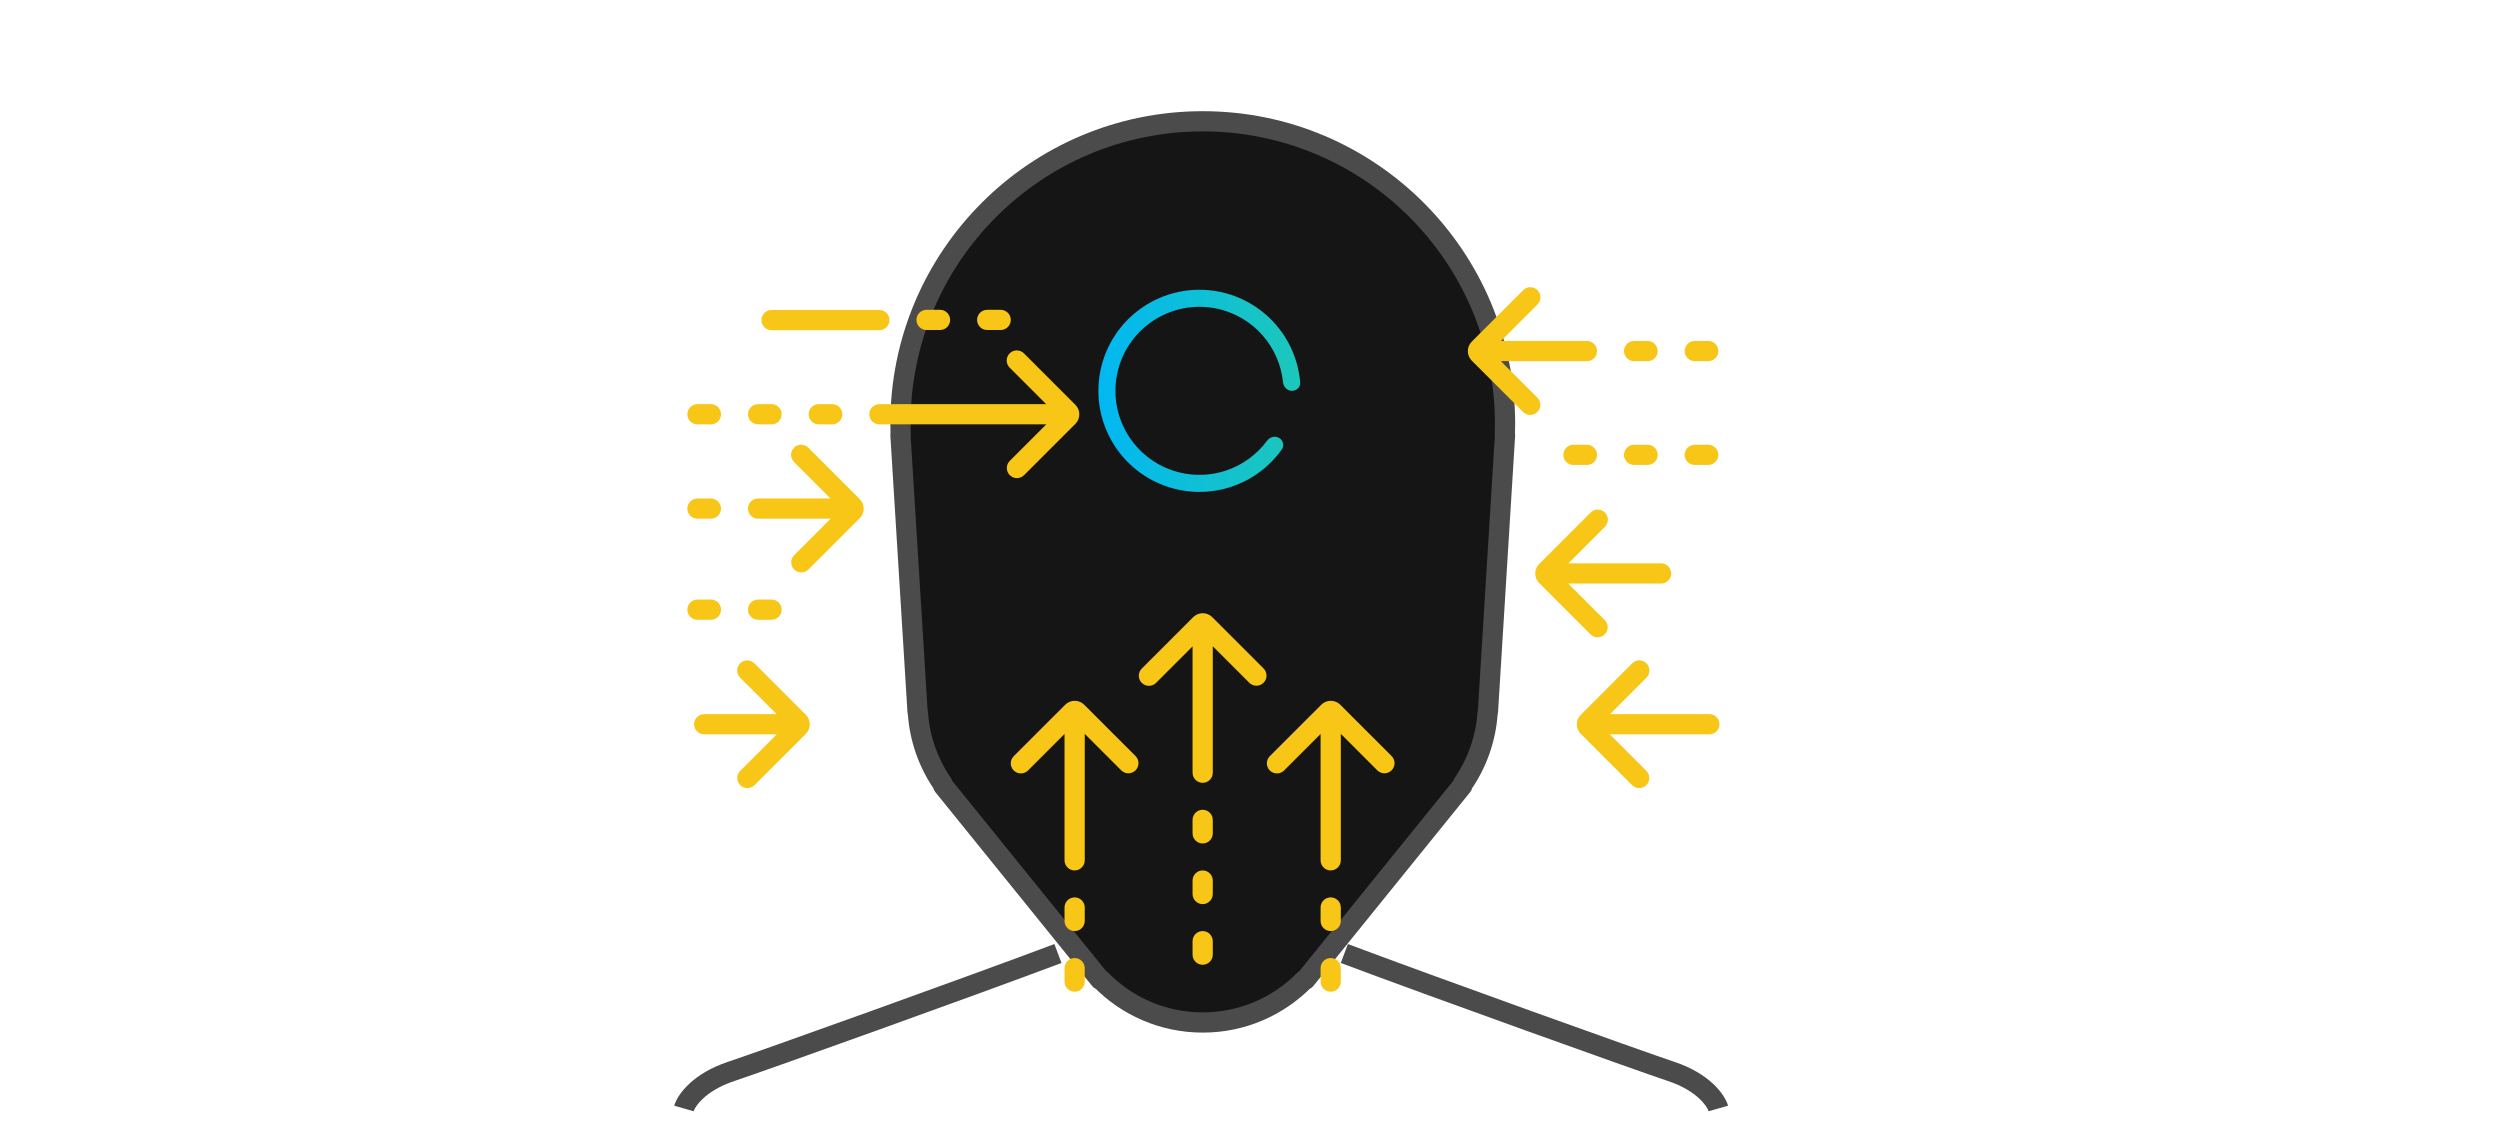 <svg width="371" height="170" viewBox="0 0 371 170" fill="none" xmlns="http://www.w3.org/2000/svg">
<path fill-rule="evenodd" clip-rule="evenodd" d="M223.317 64.555C223.338 63.993 223.349 63.428 223.349 62.862C223.349 38.085 203.263 18 178.487 18C153.711 18 133.626 38.085 133.626 62.862C133.626 63.428 133.636 63.993 133.657 64.555H133.626L136.165 105.607L136.211 105.739C136.466 109.641 137.778 113.254 139.864 116.294L139.974 116.611L161.948 143.779C161.999 143.843 162.051 143.907 162.104 143.971L163.251 145.39H163.375C167.216 149.308 172.568 151.738 178.487 151.738C184.407 151.738 189.759 149.308 193.599 145.39H193.723L194.871 143.971C194.923 143.907 194.975 143.843 195.026 143.779L217 116.611L217.11 116.294C219.196 113.254 220.509 109.641 220.764 105.739L220.809 105.607L223.349 64.555H223.317Z" fill="#151515"/>
<path d="M223.317 64.555L221.818 64.499C221.803 64.906 221.954 65.302 222.237 65.595C222.52 65.889 222.91 66.055 223.317 66.055V64.555ZM133.657 64.555V66.055C134.064 66.055 134.454 65.889 134.737 65.595C135.02 65.302 135.171 64.906 135.156 64.499L133.657 64.555ZM133.626 64.555V63.054C133.212 63.054 132.816 63.225 132.533 63.527C132.249 63.829 132.103 64.234 132.128 64.647L133.626 64.555ZM136.165 105.607L134.668 105.7C134.676 105.835 134.703 105.969 134.747 106.098L136.165 105.607ZM136.211 105.739L137.707 105.641C137.699 105.507 137.672 105.375 137.628 105.248L136.211 105.739ZM139.864 116.294L141.282 115.804C141.238 115.677 141.177 115.556 141.101 115.446L139.864 116.294ZM139.974 116.611L138.556 117.101C138.613 117.266 138.698 117.419 138.808 117.554L139.974 116.611ZM161.948 143.779L163.12 142.842L163.114 142.835L161.948 143.779ZM162.104 143.971L163.27 143.028L163.264 143.021L162.104 143.971ZM163.251 145.39L162.085 146.333C162.37 146.685 162.798 146.89 163.251 146.89V145.39ZM163.375 145.39L164.446 144.34C164.164 144.052 163.778 143.89 163.375 143.89V145.39ZM193.599 145.39V143.89C193.196 143.89 192.81 144.052 192.528 144.34L193.599 145.39ZM193.723 145.39V146.89C194.176 146.89 194.605 146.685 194.889 146.333L193.723 145.39ZM194.871 143.971L193.71 143.021L193.704 143.028L194.871 143.971ZM195.026 143.779L193.86 142.835L193.855 142.842L195.026 143.779ZM217 116.611L218.167 117.554C218.276 117.419 218.361 117.266 218.418 117.101L217 116.611ZM217.11 116.294L215.873 115.446C215.797 115.556 215.736 115.677 215.692 115.804L217.11 116.294ZM220.764 105.739L219.346 105.248C219.302 105.375 219.276 105.507 219.267 105.641L220.764 105.739ZM220.809 105.607L222.227 106.098C222.271 105.969 222.298 105.835 222.307 105.7L220.809 105.607ZM223.349 64.555L224.846 64.647C224.871 64.234 224.725 63.829 224.442 63.527C224.158 63.225 223.763 63.054 223.349 63.054V64.555ZM221.849 62.862C221.849 63.41 221.839 63.956 221.818 64.499L224.816 64.61C224.838 64.03 224.849 63.447 224.849 62.862H221.849ZM178.487 19.5C202.435 19.5 221.849 38.914 221.849 62.862H224.849C224.849 37.257 204.092 16.5 178.487 16.5V19.5ZM135.126 62.862C135.126 38.914 154.539 19.5 178.487 19.5V16.5C152.882 16.5 132.126 37.257 132.126 62.862H135.126ZM135.156 64.499C135.136 63.956 135.126 63.41 135.126 62.862H132.126C132.126 63.447 132.136 64.03 132.158 64.61L135.156 64.499ZM133.626 66.055H133.657V63.054H133.626V66.055ZM137.662 105.514L135.123 64.462L132.128 64.647L134.668 105.7L137.662 105.514ZM137.628 105.248L137.582 105.116L134.747 106.098L134.793 106.23L137.628 105.248ZM141.101 115.446C139.163 112.621 137.944 109.266 137.707 105.641L134.714 105.837C134.987 110.015 136.393 113.886 138.627 117.143L141.101 115.446ZM141.391 116.12L141.282 115.804L138.447 116.785L138.556 117.101L141.391 116.12ZM163.114 142.835L141.14 115.668L138.808 117.554L160.782 144.722L163.114 142.835ZM163.264 143.021C163.216 142.962 163.167 142.902 163.12 142.842L160.776 144.715C160.831 144.784 160.887 144.853 160.943 144.921L163.264 143.021ZM164.417 144.447L163.27 143.028L160.937 144.914L162.085 146.333L164.417 144.447ZM163.375 143.89H163.251V146.89H163.375V143.89ZM178.487 150.238C172.987 150.238 168.016 147.982 164.446 144.34L162.304 146.44C166.415 150.634 172.148 153.238 178.487 153.238V150.238ZM192.528 144.34C188.958 147.982 183.987 150.238 178.487 150.238V153.238C184.826 153.238 190.559 150.634 194.67 146.44L192.528 144.34ZM193.723 143.89H193.599V146.89H193.723V143.89ZM193.704 143.028L192.557 144.447L194.889 146.333L196.037 144.914L193.704 143.028ZM193.855 142.842C193.807 142.902 193.759 142.962 193.71 143.021L196.031 144.921C196.087 144.853 196.143 144.784 196.198 144.715L193.855 142.842ZM215.834 115.668L193.86 142.835L196.193 144.722L218.167 117.554L215.834 115.668ZM215.692 115.804L215.583 116.12L218.418 117.101L218.527 116.785L215.692 115.804ZM219.267 105.641C219.03 109.266 217.811 112.621 215.873 115.446L218.347 117.143C220.581 113.886 221.987 110.015 222.26 105.837L219.267 105.641ZM219.392 105.116L219.346 105.248L222.181 106.23L222.227 106.098L219.392 105.116ZM221.852 64.462L219.312 105.514L222.307 105.7L224.846 64.647L221.852 64.462ZM223.317 66.055H223.349V63.054H223.317V66.055Z" fill="#4B4B4B"/>
<path d="M157 141.5C144.167 146.333 113.3 157.4 108.5 159C103.7 160.6 101.833 163.333 101.5 164.5" stroke="#4B4B4B" stroke-width="3"/>
<path d="M199.5 141.5C212.333 146.333 243.2 157.4 248 159C252.8 160.6 254.667 163.333 255 164.5" stroke="#4B4B4B" stroke-width="3"/>
<path fill-rule="evenodd" clip-rule="evenodd" d="M228.167 43.061C227.581 42.475 226.631 42.475 226.045 43.061L218.414 50.694C217.633 51.476 217.633 52.742 218.414 53.523L226.027 61.136C226.613 61.721 227.562 61.721 228.148 61.136C228.734 60.55 228.734 59.6 228.148 59.014L222.731 53.597H235.5C236.329 53.597 237 52.925 237 52.097C237 51.269 236.329 50.597 235.5 50.597H222.752L228.167 45.182C228.753 44.596 228.753 43.647 228.167 43.061ZM241 52.097C241 51.269 241.672 50.597 242.5 50.597H244.5C245.329 50.597 246 51.269 246 52.097C246 52.925 245.329 53.597 244.5 53.597H242.5C241.672 53.597 241 52.925 241 52.097ZM251.5 50.597C250.672 50.597 250 51.269 250 52.097C250 52.925 250.672 53.597 251.5 53.597H253.5C254.329 53.597 255 52.925 255 52.097C255 51.269 254.329 50.597 253.5 50.597H251.5ZM149.833 52.439C150.419 51.853 151.369 51.854 151.955 52.44L159.586 60.073C160.367 60.854 160.367 62.12 159.586 62.901L151.973 70.514C151.387 71.1 150.438 71.1 149.852 70.514C149.266 69.928 149.266 68.979 149.852 68.393L155.269 62.975H130.5C129.672 62.975 129 62.304 129 61.475C129 60.647 129.672 59.975 130.5 59.975H155.248L149.833 54.56C149.248 53.975 149.248 53.025 149.833 52.439ZM123.5 59.975C124.328 59.975 125 60.647 125 61.475C125 62.304 124.328 62.975 123.5 62.975H121.5C120.672 62.975 120 62.304 120 61.475C120 60.647 120.672 59.975 121.5 59.975H123.5ZM116 61.475C116 60.647 115.328 59.975 114.5 59.975H112.5C111.672 59.975 111 60.647 111 61.475C111 62.304 111.672 62.975 112.5 62.975H114.5C115.328 62.975 116 62.304 116 61.475ZM105.5 59.975C106.328 59.975 107 60.647 107 61.475C107 62.304 106.328 62.975 105.5 62.975H103.5C102.672 62.975 102 62.304 102 61.475C102 60.647 102.672 59.975 103.5 59.975H105.5ZM255 67.5C255 66.672 254.329 66 253.5 66H251.5C250.672 66 250 66.672 250 67.5C250 68.328 250.672 69 251.5 69H253.5C254.329 69 255 68.328 255 67.5ZM246 67.5C246 66.672 245.329 66 244.5 66H242.5C241.672 66 241 66.672 241 67.5C241 68.328 241.672 69 242.5 69H244.5C245.329 69 246 68.328 246 67.5ZM235.5 66C236.329 66 237 66.672 237 67.5C237 68.328 236.329 69 235.5 69H233.5C232.672 69 232 68.328 232 67.5C232 66.672 232.672 66 233.5 66H235.5ZM169.439 101.338C168.854 100.753 168.854 99.803 169.44 99.217L177.073 91.586C177.854 90.805 179.12 90.805 179.901 91.586L187.514 99.199C188.1 99.784 188.1 100.734 187.514 101.32C186.928 101.906 185.979 101.906 185.393 101.32L179.976 95.903V114.672C179.976 115.5 179.304 116.172 178.476 116.172C177.647 116.172 176.976 115.5 176.976 114.672L176.976 95.924L171.561 101.338C170.975 101.924 170.025 101.924 169.439 101.338ZM176.976 121.672C176.976 120.843 177.647 120.172 178.476 120.172C179.304 120.172 179.976 120.843 179.976 121.672V123.672C179.976 124.5 179.304 125.172 178.476 125.172C177.647 125.172 176.976 124.5 176.976 123.672V121.672ZM178.476 129.172C177.647 129.172 176.976 129.843 176.976 130.672V132.672C176.976 133.5 177.647 134.172 178.476 134.172C179.304 134.172 179.976 133.5 179.976 132.672V130.672C179.976 129.843 179.304 129.172 178.476 129.172ZM176.976 139.672C176.976 138.843 177.647 138.172 178.476 138.172C179.304 138.172 179.976 138.843 179.976 139.672V141.672C179.976 142.5 179.304 143.172 178.476 143.172C177.647 143.172 176.976 142.5 176.976 141.672V139.672ZM150.44 112.217C149.854 112.803 149.854 113.753 150.439 114.338C151.025 114.924 151.975 114.924 152.561 114.338L157.976 108.923V127.672C157.976 128.5 158.647 129.172 159.476 129.172C160.304 129.172 160.976 128.5 160.976 127.672V108.903L166.393 114.32C166.979 114.906 167.928 114.906 168.514 114.32C169.1 113.734 169.1 112.784 168.514 112.199L160.901 104.586C160.12 103.805 158.854 103.805 158.073 104.586L150.44 112.217ZM157.976 134.672C157.976 133.843 158.647 133.172 159.476 133.172C160.304 133.172 160.976 133.843 160.976 134.672V136.672C160.976 137.5 160.304 138.172 159.476 138.172C158.647 138.172 157.976 137.5 157.976 136.672V134.672ZM159.476 142.172C158.647 142.172 157.976 142.843 157.976 143.672V145.672C157.976 146.5 158.647 147.172 159.476 147.172C160.304 147.172 160.976 146.5 160.976 145.672V143.672C160.976 142.843 160.304 142.172 159.476 142.172ZM188.439 114.338C187.854 113.753 187.854 112.803 188.44 112.217L196.073 104.586C196.854 103.805 198.12 103.805 198.901 104.586L206.514 112.199C207.1 112.784 207.1 113.734 206.514 114.32C205.928 114.906 204.979 114.906 204.393 114.32L198.976 108.903V127.672C198.976 128.5 198.304 129.172 197.476 129.172C196.647 129.172 195.976 128.5 195.976 127.672L195.976 108.923L190.561 114.338C189.975 114.924 189.025 114.924 188.439 114.338ZM197.476 133.172C196.647 133.172 195.976 133.843 195.976 134.672V136.672C195.976 137.5 196.647 138.172 197.476 138.172C198.304 138.172 198.976 137.5 198.976 136.672V134.672C198.976 133.843 198.304 133.172 197.476 133.172ZM195.976 143.672C195.976 142.843 196.647 142.172 197.476 142.172C198.304 142.172 198.976 142.843 198.976 143.672V145.672C198.976 146.5 198.304 147.172 197.476 147.172C196.647 147.172 195.976 146.5 195.976 145.672V143.672ZM150 47.475C150 46.647 149.328 45.975 148.5 45.975H146.5C145.672 45.975 145 46.647 145 47.475C145 48.304 145.672 48.975 146.5 48.975H148.5C149.328 48.975 150 48.304 150 47.475ZM141 47.475C141 46.647 140.328 45.975 139.5 45.975H137.5C136.672 45.975 136 46.647 136 47.475C136 48.304 136.672 48.975 137.5 48.975H139.5C140.328 48.975 141 48.304 141 47.475ZM130.5 46C131.328 46 132 46.672 132 47.5C132 48.328 131.328 49 130.5 49H114.5C113.672 49 113 48.328 113 47.5C113 46.672 113.672 46 114.5 46H130.5ZM116 90.475C116 89.647 115.328 88.975 114.5 88.975H112.5C111.672 88.975 111 89.647 111 90.475C111 91.304 111.672 91.975 112.5 91.975H114.5C115.328 91.975 116 91.304 116 90.475ZM107 90.475C107 89.647 106.328 88.975 105.5 88.975H103.5C102.672 88.975 102 89.647 102 90.475C102 91.304 102.672 91.975 103.5 91.975H105.5C106.328 91.975 107 91.304 107 90.475ZM119.955 66.439C119.369 65.854 118.419 65.853 117.833 66.439C117.248 67.025 117.248 67.975 117.833 68.561L123.248 73.975H112.5C111.672 73.975 111 74.647 111 75.475C111 76.304 111.672 76.975 112.5 76.975H123.269L117.852 82.393C117.266 82.979 117.266 83.928 117.852 84.514C118.438 85.1 119.387 85.1 119.973 84.514L127.586 76.901C128.367 76.12 128.367 74.854 127.586 74.073L119.955 66.439ZM107 75.475C107 74.647 106.328 73.975 105.5 73.975H103.5C102.672 73.975 102 74.647 102 75.475C102 76.304 102.672 76.975 103.5 76.975H105.5C106.328 76.975 107 76.304 107 75.475ZM109.833 98.439C110.419 97.853 111.369 97.854 111.955 98.439L119.586 106.073C120.367 106.854 120.367 108.12 119.586 108.901L111.973 116.514C111.387 117.1 110.438 117.1 109.852 116.514C109.266 115.928 109.266 114.979 109.852 114.393L115.269 108.976H104.5C103.672 108.976 103 108.304 103 107.476C103 106.647 103.672 105.975 104.5 105.975H115.248L109.833 100.56C109.248 99.975 109.248 99.025 109.833 98.439ZM236.045 76.061C236.631 75.475 237.581 75.475 238.167 76.061C238.753 76.647 238.753 77.596 238.167 78.182L232.752 83.597H246.5C247.329 83.597 248 84.269 248 85.097C248 85.925 247.329 86.597 246.5 86.597H232.731L238.148 92.014C238.734 92.6 238.734 93.55 238.148 94.136C237.562 94.721 236.613 94.721 236.027 94.136L228.414 86.523C227.633 85.742 227.633 84.476 228.414 83.695L236.045 76.061ZM244.339 98.439C243.753 97.853 242.803 97.854 242.217 98.439L234.586 106.073C233.805 106.854 233.805 108.12 234.586 108.901L242.199 116.514C242.785 117.1 243.734 117.1 244.32 116.514C244.906 115.928 244.906 114.979 244.32 114.393L238.903 108.976H253.672C254.5 108.976 255.172 108.304 255.172 107.476C255.172 106.647 254.5 105.975 253.672 105.975H238.924L244.339 100.56C244.924 99.975 244.924 99.025 244.339 98.439Z" fill="#F7C617"/>
<path d="M191.734 58C192.433 58 193.006 57.432 192.947 56.736C192.678 53.56 191.403 50.54 189.29 48.124C186.899 45.39 183.596 43.617 179.996 43.133C176.396 42.65 172.743 43.489 169.715 45.496C166.687 47.502 164.49 50.539 163.531 54.043C162.573 57.547 162.919 61.279 164.504 64.547C166.09 67.816 168.808 70.397 172.153 71.813C175.498 73.229 179.243 73.383 182.693 72.247C185.741 71.243 188.376 69.292 190.223 66.695C190.628 66.125 190.424 65.345 189.823 64.99C189.221 64.634 188.45 64.838 188.035 65.4C186.506 67.473 184.366 69.03 181.901 69.842C179.033 70.787 175.92 70.659 173.14 69.482C170.359 68.305 168.1 66.159 166.782 63.442C165.464 60.726 165.177 57.623 165.973 54.711C166.77 51.798 168.596 49.274 171.113 47.606C173.63 45.938 176.667 45.241 179.659 45.642C182.652 46.044 185.397 47.518 187.385 49.791C189.094 51.745 190.143 54.175 190.404 56.736C190.475 57.432 191.035 58 191.734 58Z" fill="url(#paint0_linear)"/>
<defs>
<linearGradient id="paint0_linear" x1="163" y1="43" x2="193" y2="43" gradientUnits="userSpaceOnUse">
<stop stop-color="#01B8F2"/>
<stop offset="1" stop-color="#1DC7B9"/>
</linearGradient>
</defs>
</svg>
